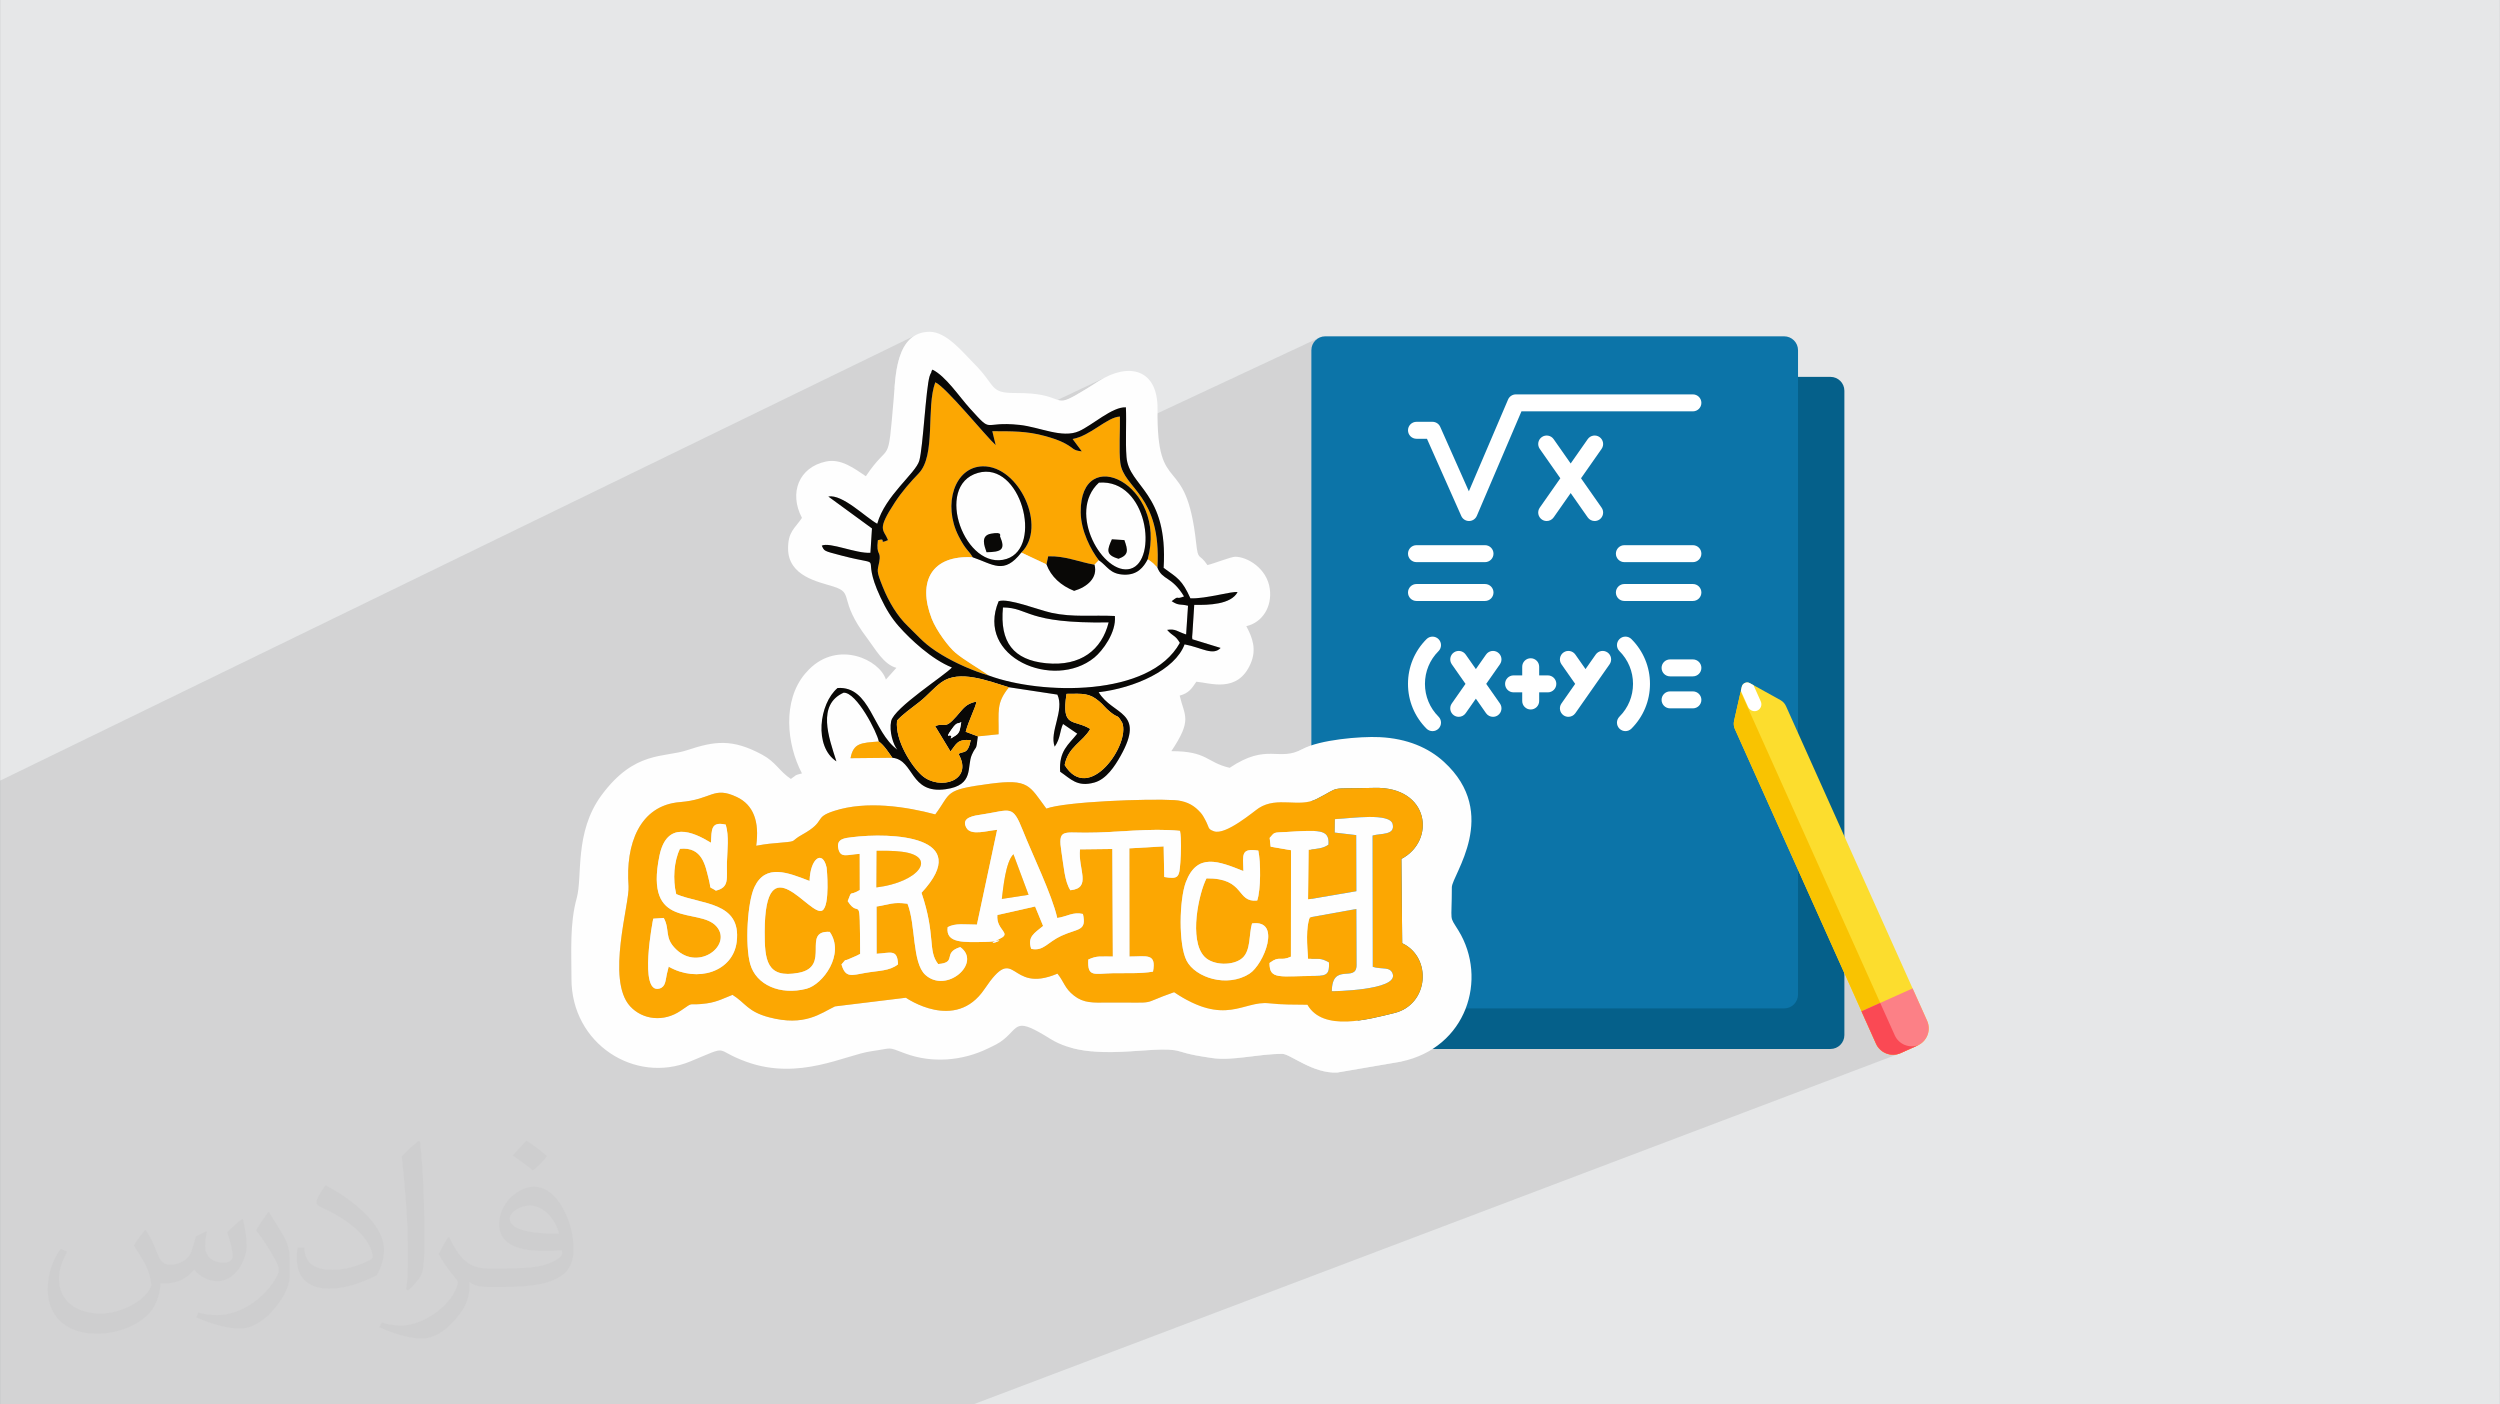 <?xml version="1.0" encoding="UTF-8"?>
<!DOCTYPE svg PUBLIC "-//W3C//DTD SVG 1.0//EN" "http://www.w3.org/TR/2001/REC-SVG-20010904/DTD/svg10.dtd">
<!-- Creator: CorelDRAW -->
<svg xmlns="http://www.w3.org/2000/svg" xml:space="preserve" width="3.708in" height="2.083in" version="1.0" style="shape-rendering:geometricPrecision; text-rendering:geometricPrecision; image-rendering:optimizeQuality; fill-rule:evenodd; clip-rule:evenodd"
viewBox="0 0 3702.73 2080.18"
 xmlns:xlink="http://www.w3.org/1999/xlink"
 xmlns:xodm="http://www.corel.com/coreldraw/odm/2003">
 <rect x="0" y="0" width="3702.73" height="2080.18" fill="#808080" stroke="none"/>
 <defs>
  <style type="text/css">
   <![CDATA[
    .fil8 {fill:#090806}
    .fil0 {fill:#E6E7E8}
    .fil7 {fill:#FCA702}
    .fil6 {fill:#FEFEFE}
    .fil3 {fill:#05608A;fill-rule:nonzero}
    .fil4 {fill:#0C74A8;fill-rule:nonzero}
    .fil10 {fill:#F9C301;fill-rule:nonzero}
    .fil12 {fill:#FA4954;fill-rule:nonzero}
    .fil11 {fill:#FC8086;fill-rule:nonzero}
    .fil9 {fill:#FCDD2E;fill-rule:nonzero}
    .fil13 {fill:white;fill-rule:nonzero}
    .fil5 {fill:white;fill-rule:nonzero}
    .fil2 {fill:#373435;fill-opacity:0.031}
    .fil1 {fill:#2B2A29;fill-opacity:0.102}
   ]]>
  </style>
 </defs>
 <g id="Layer_x0020_1">
  <path class="fil0" d="M-0 0l3702.73 0 0 2080.18 -3702.73 0 0 -2080.18z"/>
  <path class="fil1" d="M1228.91 2080.18l-0 0 -143.64 0 -287.54 0 -5.31 0 -0.64 0 -48.75 0 -138.35 0 -82.06 0 -66.71 0 -116.24 0 -2.32 0 -40.86 0 -2.13 0 -54.44 0 -2.2 0 -49.9 0 -7.78 0 -20.85 0 -2.86 0 -19.92 0 -45.4 0 -11.48 0 -8.78 0 -13.28 0 -19.37 0 -3.63 0 -34.47 0 0 -16.49 0 -10.42 0 -0.28 0 -3.89 0 -0.96 0 -2.95 0 -1.64 0 -4.07 0 -0.13 0 -4.91 0 -3.24 0 -0.63 0 -8.38 0 -2.25 0 -1.53 0 -0.77 0 -0.29 0 -0.98 0 -10.24 0 -0.23 0 -10.81 0 -0.76 0 -0.53 0 -8.27 0 -1.18 0 -8.35 0 -0.92 0 -0.7 0 -2.27 0 -1.57 0 -3.34 0 -1.8 0 -7.07 0 -0.05 0 -0.04 0 -0.56 0 -8.75 0 -1.15 0 -3.84 0 -6.05 0 -0.16 0 -0.12 0 -0.23 0 -12.65 0 -3.49 0 -2.56 0 -4.73 0 -1.57 0 -1.46 0 -0.66 0 -3.4 0 -3.57 0 -8.05 0 -8.11 0 -1.26 0 -2.28 0 -6.22 0 -0.55 0 -5.19 0 -0.02 0 -0.31 0 -0.41 0 -1.3 0 -0.82 0 -4.86 0 -1.54 0 -8.25 0 -10.66 0 -0.62 0 -1.76 0 -3.41 0 -8.55 0 -1.12 0 -6.8 0 -0.71 0 -1.26 0 -7.9 0 -8.08 0 -2.44 0 -2.12 0 -0.48 0 -3.39 0 -0.9 0 -0.88 0 -0.89 0 -0.26 0 -2.28 0 -1.18 0 -1.7 0 -0 0 -6.98 0 -11.93 0 -1.01 0 -6.1 0 -1.29 0 -0.63 0 -1.85 0 -1.97 0 -1.03 0 -7.31 0 -0.03 0 -0.75 0 -2.36 0 -9.48 0 -0.22 0 -2.17 0 -1.77 0 -6.79 0 -2.43 0 -3.39 0 -0.25 0 -5.96 0 -2.26 0 -2.21 0 -1.47 0 -0.03 0 -0.62 0 -0.75 0 -2.16 0 -0.12 0 -0.47 0 -4.62 0 -0.78 0 -4.3 0 -3.67 0 -0.69 0 -4.27 0 -1.15 0 -0.11 0 -2.6 0 -0.79 0 -1.17 0 -0.02 0 -3.05 0 -13.58 0 -0.42 0 -38.79 0 -3.99 0 -13.24 0 -1.13 0 -0.23 0 -0.28 0 -1.98 0 -6.25 0 -1.17 0 -8.92 0 -0.4 0 -1.31 0 -5.35 0 -1.3 0 -9.66 0 -4.21 0 -0.7 0 -8.59 0 -6.41 0 -1.69 0 -0.95 0 -2.48 0 -4.57 0 -0.44 0 -0.57 0 -20.46 0 -0.29 0 -0.25 0 -15.87 0 -7.21 0 -10.94 0 -0.51 0 -4.58 0 -4.29 0 -0.55 0 -0.78 0 -7.52 0 -9.47 0 -9.16 0 -4.41 0 -13.41 0 -4.41 0 -3.55 0 -2.5 0 -1.01 0 -5.28 0 -11.42 0 -1.93 0 -2.41 0 -3.95 0 -2.38 0 -0.5 0 -3.05 0 -2.39 0 -0.23 0 -4.94 0 -3.66 0 -3.42 0 -5.81 0 -7.28 0 -10.86 0 -1.08 0 -3.76 0 -0.42 0 -4.19 0 -0.43 0 -0.46 0 -4.23 0 -12.04 0 -3.38 0 -24.74 0 -22.92 0 -34.33 0 -5.04 0 -13.75 0 -57.38 1360.24 -661.83 -6.78 3.48 -5.82 4.61 -4.95 5.58 -4.16 6.4 -3.44 7.08 -2.8 7.59 -2.24 7.96 -1.75 8.17 -1.35 8.24 -1.02 8.14 -0.77 7.91 -0.4 5.06 56.29 -27.15 3.73 2.1 3.71 2.52 3.7 2.89 3.67 3.21 3.64 3.49 3.61 3.72 3.57 3.9 3.53 4.04 3.49 4.12 3.43 4.17 3.37 4.16 3.31 4.11 3.25 4.01 3.18 3.86 3.1 3.66 3.02 3.42 6.06 6.66 4.96 5.39 4.06 4.24 3.36 3.22 2.84 2.32 2.52 1.55 2.39 0.91 2.45 0.39 2.7 0.01 3.15 -0.26 3.79 -0.39 4.62 -0.4 5.64 -0.28 5.79 -0.03 152.76 -72.33 -8.2 3.95 -8.27 4.85 -4.49 2.87 -4.1 2.62 -3.85 2.44 -3.76 2.35 -3.81 2.34 -4.01 2.42 -4.36 2.57 -4.87 2.82 -6.03 3.3 -4.98 2.37 -80.28 37.98 7.48 0.64 5.65 0.74 5.7 1.01 5.75 1.21 5.77 1.36 5.79 1.44 5.77 1.46 5.75 1.42 5.71 1.31 5.64 1.15 5.57 0.92 5.48 0.63 3.77 0.2 74.76 -35.13 4.36 -1.71 4.21 -1.24 4.04 -0.7 3.83 -0.09 0.16 4.51 0.1 4.55 0.05 4.59 0.01 4.62 -0.02 4.65 -0.04 4.66 -0.03 3.03 287.03 -134.23 -3.5 1.9 -3.05 2.52 -2.52 3.05 -1.9 3.5 -1.2 3.87 -0.42 4.16 0 585.3 -15.81 6.79 -3.7 1.76 -278.78 119.66 2.45 -0.13 4.47 -0.25 4.48 -0.26 4.49 -0.26 4.5 -0.26 4.5 -0.26 4.5 -0.26 4.5 -0.24 4.5 -0.23 4.49 -0.22 4.49 -0.2 4.48 -0.17 4.47 -0.15 4.45 -0.11 4.43 -0.08 4.41 -0.04 4.38 0 4.36 0.05 4.33 0.1 4.3 0.15 4.26 0.21 4.23 0.27 4.19 0.34 4.14 0.4 0.37 2.48 0.31 2.59 0.26 2.69 0.2 2.78 0.15 2.85 0.1 2.91 0.06 2.97 0.01 3.02 -0.03 3.05 -0.06 3.07 -0.09 3.09 -0.12 3.09 -0.15 3.09 -0.17 3.07 -0.18 3.04 -0.2 3.01 -0.59 7.41 -0.8 5.77 -0.67 2.3 34.7 -14.66 5.11 -1.31 5.37 -0.54 5.61 0.15 5.83 0.76 2.79 0.59 43.58 -18.38 6.09 -0.46 8.46 0.82 0.66 3.44 0.57 3.95 0.48 4.37 0.38 4.73 0.29 5 0.19 5.21 0.08 5.34 -0.02 5.4 -0.13 5.39 -0.24 5.3 -0.35 5.14 -0.47 4.9 -0.59 4.59 -0.71 4.21 -0.83 3.75 -0.96 3.23 -90.41 37.67 -0.08 3.49 0.35 8.42 0.96 8.05 1.64 7.54 0.58 1.67 79.34 -32.9 7.5 -0.36 5.94 1.18 4.5 2.52 3.17 3.68 1.96 4.66 0.85 5.45 -0.15 6.06 -1.03 6.48 -1.8 6.71 -2.46 6.76 -3.01 6.63 -3.44 6.31 -3.77 5.8 -3.99 5.11 -4.08 4.23 -4.08 3.18 -6.35 3.55 -6.6 2.73 -251.84 103.23 0.29 0.09 6.51 1.65 6.61 1.37 6.69 1.11 6.75 0.87 4.33 0.42 274.73 -112.28 0.2 0.05 0.2 0.05 0.2 0.05 0.21 0.05 0.21 0.04 0.21 0.04 0.22 0.04 0.22 0.04 -274.37 112.11 0.43 0.04 6.83 0.46 6.85 0.28 6.84 0.12 6.82 -0.02 6.79 -0.14 6.73 -0.24 6.66 -0.31 6.57 -0.37 6.47 -0.41 6.34 -0.43 6.21 -0.43 6.05 -0.4 5.88 -0.37 5.68 -0.3 5.48 -0.22 5.25 -0.12 5.01 0 4.76 0.14 4.48 0.3 4.19 0.48 3.88 0.68 3.55 0.91 3.19 0.95 3 0.86 2.85 0.79 2.73 0.72 2.64 0.66 2.59 0.61 2.58 0.57 2.6 0.54 2.66 0.51 2.76 0.5 2.88 0.5 3.05 0.51 3.25 0.52 3.48 0.55 3.75 0.58 4.06 0.63 5.79 0.7 5.94 0.38 6.08 0.09 6.21 -0.15 6.33 -0.36 6.44 -0.53 6.53 -0.66 6.62 -0.76 6.69 -0.81 6.75 -0.83 6.8 -0.81 6.85 -0.75 6.88 -0.65 6.9 -0.51 6.91 -0.33 6.9 -0.12 2.4 0.33 2.9 0.94 3.36 1.45 3.81 1.88 4.22 2.21 4.59 2.46 4.94 2.62 5.26 2.68 5.55 2.66 5.81 2.54 6.04 2.34 6.23 2.05 6.4 1.66 6.54 1.19 6.64 0.63 6.72 -0.03 93.32 -15.98 47.72 -18.89 320.55 0 289.39 -112.26 23.47 52.33 77.57 -29.8 -0 0 -77.56 29.8 1.86 4.15 21.51 47.95 0.3 0.65 0.31 0.64 0.33 0.62 0.34 0.61 0.36 0.6 0.37 0.59 0.39 0.58 0.39 0.57 0.41 0.55 0.42 0.54 0.43 0.53 0.44 0.51 0.46 0.51 0.47 0.49 0.48 0.48 0.49 0.46 0.5 0.45 0.51 0.44 0.51 0.42 0.53 0.41 0.53 0.4 0.55 0.39 0.55 0.37 0 0 0.56 0.36 0.57 0.35 0.58 0.33 0.59 0.31 0.59 0.3 0.6 0.29 0.61 0.27 0.61 0.26 0.62 0.24 0.63 0.23 0.63 0.22 0 0 0.63 0.2 0.64 0.18 0.64 0.17 0.65 0.15 0.65 0.14 0.66 0.12 0.66 0.11 0.66 0.09 0.66 0.07 0.66 0.06 0.67 0.04 0.67 0.03 0 0 0.67 0.01 0 0 0.67 -0 0 0 0.67 -0.02 0.67 -0.04 0 0 0.67 -0.06 0.68 -0.07 0.67 -0.09 0 0 0.67 -0.11 0 0 0.67 -0.13 0 0 0.67 -0.14 0.67 -0.16 0 0 0.67 -0.18 0 0 0.66 -0.2 0 0 0.19 -0.06 3.11 -1.18 0 0 -3.09 1.17 0.44 -0.14 0 0 0.18 -0.06 1.8 -0.68 0 0 -1.76 0.66 0.44 -0.15 -1371.74 519.56 -0 0 -0.04 0 -0 0 -0.02 0 -0 0 -0.06 0 -0 0 -0.02 0 -0 0 -0.13 0 -0 0 -0.18 0 -0 0 -0.23 0 -0.28 0 -0 0 -0.31 0 -0.36 0 -0 0 -0.4 0 -0.45 0 -0.48 0 -0 0 -0.52 0 -0.56 0 -0.6 0 -0 0 -0.64 0 -0 0 -0.68 0 -0.71 0 -0.75 0 -0.79 0 -0.83 0 -0.86 0 -0.9 0 -0.93 0 -0.97 0 -0.99 0 -1.03 0 -1.05 0 -0 0 -1.1 0 -1.12 0 -1.16 0 -1.18 0 -1.21 0 -1.24 0 -1.28 0 -1.3 0 -1.32 0 -1.36 0 -1.38 0 -0 0 -1.4 0 -1.43 0 -1.45 0 -1.48 0 -1.5 0 -1.53 0 -1.54 0 -1.57 0 -1.59 0 -1.6 0 -1.64 0 -1.65 0 -1.67 0 -1.69 0 -1.71 0 -1.72 0 -1.74 0 -1.76 0 -1.77 0 -1.79 0 -1.79 0 -3.65 0 -39.48 0 -3.46 0 -90.95 0 -11.5 0zm1566.33 -519.3l-1369.63 519.3 0 0 1369.62 -519.3zm7.85 1.36l-1366.98 517.94 0 0 1366.98 -517.94zm0.67 0.01l-1367.01 517.93 0 0 1367.01 -517.93zm2.02 -0.07l-1367.35 518 0 0 1367.34 -518zm2.02 -0.22l-1368.05 518.22 0 0 1368.04 -518.22zm1.35 -0.23l-1368.72 518.45 0 0 1368.72 -518.45zm1.34 -0.3l-1369.56 518.75 0 0 1369.55 -518.75zm0.67 -0.18l-1370.04 518.93 0 0 1370.04 -518.93zm0.67 -0.2l-1370.57 519.12 0 0 1370.57 -519.12zm0.66 -0.21l-1371.14 519.34 0 0 1371.14 -519.34zm0.66 -0.23l0 0 0.66 -0.25 -0.66 0.25m0.66 -0.25l-0 0 0 0z"/>
  <path class="fil2" d="M215.96 1821.93c7.07,10.71 11.65,21.01 16.13,32.45 3.33,6.66 5.09,18.93 20.7,18.93 4.57,0 11.13,-1.35 16.95,-4.57 6.55,-3.44 11.54,-8.64 14.15,-16.53l6.24 -21.01 15.19 -7.49 1.04 1.04c-2.08,7.91 -2.59,15.5 -2.59,21.43 0,17.57 15.19,24.23 27.25,24.23 7.07,0 13.42,-3.44 13.42,-9.89 0,-8.32 -3.53,-22.47 -8.12,-35.16 7.07,-7.07 14.15,-14.15 22.26,-19.87l1.25 0.63c3.53,14.98 5.51,29.75 5.51,39.63 0,9.67 -4.27,20.39 -7.8,27.36 -7.28,13.73 -20.18,24.65 -35.78,24.65 -11.85,0 -25.06,-5.93 -34.12,-16.95l-0.52 0c-8.53,10.61 -21.74,20.18 -42.86,20.18l-6.55 0c-1.04,13.94 -4.05,23.81 -8.64,32.66 -12.58,24.54 -49.92,41.92 -85.08,41.92 -48.89,0 -73.43,-28.19 -73.43,-65.73 0,-23.19 7.59,-44.72 19.24,-60.01l9.56 3.95c-7.28,13.94 -12.17,27.04 -12.17,39.94 0,35.16 28.61,51.9 61.58,51.9 30.58,0 68.44,-19.45 75.31,-42.02 -2.59,-24.65 -11.85,-36.19 -26,-58.66 4.27,-7.49 9.78,-14.98 16.64,-22.98l1.25 0 0 0 0 0 -0.01 -0.04zm563.83 -132.3c10.3,6.45 20.39,14.04 30.27,22.78 -5.51,7.8 -12.38,14.88 -20.91,21.12 -9.89,-8.01 -19.76,-14.88 -29.86,-22.16 6.86,-7.7 13.63,-15.08 20.49,-21.74l0 0 0 0 0 0 0 0 0 0 0.01 0zm5.3 96.11c-16.64,0 -30.27,10.92 -30.27,19.03 0,17.38 33.28,22.78 73.12,22.56 -4.99,-20.39 -22.47,-41.61 -42.86,-41.61l0 0.01zm-37.35 92.99c21.64,0 40.57,-0.63 55.02,-4.27 16.13,-4.05 29.75,-12.17 29.75,-17.78 0,-1.46 0,-3.22 -0.52,-4.68 -9.05,0.83 -19.45,0.83 -28.5,0.83 -29.33,0 -51.79,-6.66 -60.64,-23.09 -2.19,-4.57 -3.74,-9.67 -3.74,-15.5 0,-15.92 6.86,-31.41 18.93,-42.13 10.08,-8.84 21.22,-14.35 32.55,-14.35 20.49,0 36.81,16.44 48.26,42.34 6.24,14.15 10.5,30.47 10.5,51.07 0,13.73 -3.74,25.27 -12.27,33.8 -15.92,15.4 -45.24,21.22 -90.17,21.22l-20.39 0 0 0 -5.3 0c-11.13,0 -19.14,-1.98 -25.48,-6.86l-1.04 0c0.31,2.59 0.52,5.09 0.52,7.49 0,10.08 -3.33,22.98 -10.08,33.28 -19.97,29.64 -41.61,42.53 -60.33,42.53 -18.93,0 -42.13,-7.28 -63.03,-16.75l3.74 -7.28c6.76,2.81 16.13,4.68 29.02,4.68 33.8,0 78.21,-32.45 83.72,-64.17 -1.25,-2.59 -3.53,-6.03 -6.76,-9.67 -9.89,-11.75 -16.13,-21.53 -21.95,-31.82 4.99,-9.89 9.56,-17.78 13.83,-24.96l1.77 -0.21c14.46,29.44 27.56,46.28 56.78,46.28l4.57 0 0 0 21.22 0 0 0 0 0 0 0 0 0 0 0 0.04 0zm-146.45 31.1c2.5,-13.52 2.7,-28.7 2.7,-42.86l0 -21.01c0,-39.21 -4.99,-96.2 -9.05,-133.34 7.07,-7.59 16.95,-16.53 24.75,-22.56l2.29 0.63c5.3,46.7 6.55,100.79 6.55,150.81 0,13.11 -0.52,25.9 -1.77,35.26 -0.73,11.85 -7.59,20.8 -22.26,34.53l-3.22 -1.46zm-150.71 -61.89c0.73,18.41 9.78,32.87 41.4,32.87 19.66,0 36.3,-5.09 54.71,-13.83 3.33,-1.46 5.09,-3.44 5.09,-5.09 0,-11.54 -8.84,-26.83 -23.71,-40.77 -14.46,-13.11 -33.6,-24.65 -51.48,-32.35 -6.14,-2.59 -8.12,-5.3 -8.12,-7.91 0,-5.3 7.07,-16.44 12.9,-24.44l1.98 -0.21c20.49,10.71 43.38,26.63 60.33,44.3 15.4,16.33 24.96,32.87 24.96,50.86 0,13.31 -4.05,25.79 -10.61,37.44 -22.47,11.33 -46.39,19.97 -70.1,19.97 -28.81,0 -48.47,-13.52 -48.47,-45.24 0,-3.44 0,-8.73 1.25,-15.61l9.89 0 0 0 0 0 0 0 0 0 0 0 -0.01 0zm-52.11 -52.32l17.89 28.92c6.55,10.71 12.69,22.37 12.69,40.77l0 23.5c0,19.03 -12.17,39.42 -31.82,59.6 -15.4,13.63 -29.02,19.45 -41.61,19.45 -18.72,0 -40.15,-5.82 -64.9,-16.44l2.81 -7.28c7.8,2.08 16.84,3.84 27.98,3.84 35.58,-0.21 71.97,-26.21 88.61,-57.93 1.98,-3.64 2.7,-7.07 2.7,-9.47 0,-3.64 -1.98,-7.7 -3.53,-11.33 -9.05,-17.05 -19.14,-32.66 -30.27,-47.12 5.82,-9.16 11.65,-17.99 17.99,-26.73l1.46 0.21 0 0 0 0 0 0 0 0 0 0 -0.01 0z"/>
  <g id="_2060871197040">
   <path class="fil3" d="M2711.14 1553.73l-679.66 0c-11.38,0 -20.61,-9.23 -20.61,-20.62l0 -954.28c0,-11.38 9.23,-20.61 20.61,-20.61l679.66 0c11.39,0 20.62,9.23 20.62,20.61l0 954.28c-0,11.39 -9.23,20.62 -20.62,20.62z"/>
   <path class="fil4" d="M2642.49 1493.66l-679.66 0c-11.39,0 -20.61,-9.23 -20.61,-20.62l0 -954.28c0,-11.38 9.23,-20.61 20.61,-20.61l679.66 0c11.38,0 20.61,9.23 20.61,20.61l0 954.28c0,11.39 -9.23,20.62 -20.62,20.62z"/>
   <g>
    <path class="fil5" d="M2097.95 649.91l15.52 0 50.83 114.36c2.02,4.54 6.52,7.46 11.48,7.46l0.09 0c5,-0.04 9.5,-3.03 11.46,-7.63l66.11 -154.8 253.95 0c6.94,0 12.56,-5.62 12.56,-12.56 0,-6.94 -5.62,-12.56 -12.56,-12.56l-262.24 0c-5.03,0 -9.58,3 -11.55,7.63l-58.05 135.91 -42.43 -95.47c-2.02,-4.54 -6.51,-7.46 -11.48,-7.46l-23.68 0c-6.94,0 -12.56,5.63 -12.56,12.56 0,6.93 5.62,12.56 12.56,12.56z"/>
    <path class="fil5" d="M2369.09 647.37c-5.68,-3.98 -13.52,-2.6 -17.5,3.09l-25.24 36.06 -25.24 -36.06c-3.97,-5.68 -11.81,-7.07 -17.49,-3.09 -5.68,3.98 -7.07,11.81 -3.09,17.49l30.49 43.56 -30.49 43.55c-3.98,5.68 -2.59,13.51 3.09,17.49 2.19,1.54 4.7,2.27 7.19,2.27 3.96,0 7.86,-1.87 10.3,-5.36l25.24 -36.06 25.24 36.06c2.45,3.49 6.34,5.36 10.3,5.36 2.48,0 5,-0.74 7.19,-2.27 5.68,-3.98 7.06,-11.81 3.09,-17.49l-30.49 -43.55 30.49 -43.56c3.98,-5.68 2.59,-13.51 -3.09,-17.49z"/>
    <path class="fil5" d="M2097.95 832.64l101.52 0c6.94,0 12.56,-5.63 12.56,-12.56 0,-6.93 -5.63,-12.56 -12.56,-12.56l-101.52 0c-6.94,0 -12.56,5.63 -12.56,12.56 0,6.93 5.62,12.56 12.56,12.56l0 0z"/>
    <path class="fil5" d="M2097.95 890.16l101.52 0c6.94,0 12.56,-5.63 12.56,-12.56 0,-6.94 -5.63,-12.56 -12.56,-12.56l-101.52 0c-6.94,0 -12.56,5.63 -12.56,12.56 0,6.94 5.62,12.56 12.56,12.56l0 0z"/>
    <path class="fil5" d="M2507.38 807.52l-101.51 0c-6.94,0 -12.56,5.63 -12.56,12.56 0,6.93 5.62,12.56 12.56,12.56l101.51 0c6.94,0 12.56,-5.63 12.56,-12.56 0,-6.93 -5.62,-12.56 -12.56,-12.56l0 0z"/>
    <path class="fil5" d="M2507.38 865.04l-101.51 0c-6.94,0 -12.56,5.63 -12.56,12.56 0,6.94 5.62,12.56 12.56,12.56l101.51 0c6.94,0 12.56,-5.63 12.56,-12.56 0,-6.93 -5.62,-12.56 -12.56,-12.56z"/>
    <path class="fil5" d="M2218.5 966.41c-5.68,-3.98 -13.51,-2.6 -17.49,3.09l-15.09 21.55 -15.09 -21.55c-3.98,-5.68 -11.81,-7.07 -17.5,-3.09 -5.68,3.98 -7.06,11.81 -3.09,17.49l20.34 29.05 -20.34 29.05c-3.98,5.68 -2.6,13.51 3.09,17.49 2.19,1.54 4.7,2.27 7.19,2.27 3.96,0 7.86,-1.87 10.3,-5.36l15.09 -21.55 15.09 21.55c2.44,3.49 6.34,5.36 10.3,5.36 2.48,0 5,-0.74 7.19,-2.27 5.68,-3.98 7.07,-11.81 3.09,-17.49l-20.34 -29.05 20.34 -29.05c3.98,-5.68 2.6,-13.51 -3.09,-17.49z"/>
    <path class="fil5" d="M2380.93 966.41c-5.68,-3.98 -13.51,-2.6 -17.5,3.09l-15.09 21.55 -15.09 -21.55c-3.98,-5.68 -11.81,-7.07 -17.49,-3.09 -5.68,3.98 -7.07,11.81 -3.09,17.49l20.34 29.05 -20.34 29.05c-3.98,5.68 -2.59,13.51 3.09,17.49 2.19,1.54 4.7,2.27 7.19,2.27 3.96,0 7.86,-1.87 10.3,-5.36l50.76 -72.51c3.98,-5.68 2.6,-13.52 -3.09,-17.49l0 0z"/>
    <path class="fil5" d="M2292.51 1000.39l-12.82 0 0 -12.82c0,-6.94 -5.63,-12.56 -12.56,-12.56 -6.94,0 -12.56,5.62 -12.56,12.56l0 12.82 -12.82 0c-6.94,0 -12.56,5.63 -12.56,12.56 0,6.94 5.63,12.56 12.56,12.56l12.82 0 0 12.82c0,6.94 5.63,12.56 12.56,12.56 6.94,0 12.56,-5.62 12.56,-12.56l0 -12.82 12.82 0c6.94,0 12.56,-5.63 12.56,-12.56 0,-6.94 -5.62,-12.56 -12.56,-12.56l0 0z"/>
    <path class="fil5" d="M2507.38 976.71l-33.83 0c-6.94,0 -12.56,5.63 -12.56,12.56 0,6.94 5.63,12.56 12.56,12.56l33.83 0c6.94,0 12.56,-5.63 12.56,-12.56 0,-6.93 -5.62,-12.56 -12.56,-12.56l0 0z"/>
    <path class="fil5" d="M2507.38 1024.08l-33.83 0c-6.94,0 -12.56,5.63 -12.56,12.56 0,6.94 5.63,12.56 12.56,12.56l33.83 0c6.94,0 12.56,-5.63 12.56,-12.56 0,-6.94 -5.62,-12.56 -12.56,-12.56l0 0z"/>
    <path class="fil5" d="M2130.61 946.65c-4.91,-4.91 -12.86,-4.91 -17.76,0 -17.71,17.71 -27.47,41.26 -27.47,66.31 0,25.05 9.76,48.6 27.47,66.31 2.45,2.45 5.67,3.68 8.88,3.68 3.21,0 6.43,-1.23 8.88,-3.68 4.91,-4.91 4.91,-12.86 0,-17.76 -12.96,-12.97 -20.11,-30.21 -20.11,-48.54 0,-18.33 7.14,-35.58 20.11,-48.54 4.91,-4.91 4.91,-12.86 0,-17.76l0 0z"/>
    <path class="fil5" d="M2398.58 946.65c-4.9,4.9 -4.9,12.86 0,17.76 12.97,12.96 20.11,30.21 20.11,48.54 0,18.33 -7.14,35.58 -20.11,48.54 -4.9,4.91 -4.9,12.86 0,17.76 2.46,2.45 5.67,3.68 8.88,3.68 3.22,0 6.43,-1.23 8.88,-3.68 17.71,-17.71 27.47,-41.26 27.47,-66.31 0,-25.05 -9.76,-48.6 -27.47,-66.31 -4.91,-4.91 -12.86,-4.91 -17.77,0l0 0z"/>
   </g>
   <g>
    <path class="fil6" d="M2075.61 1272.24l1.22 124.84c44.58,21.04 39.57,90.89 -11.7,103.41 -38.59,9.42 -105.49,28.11 -128.7,-12.28 -19.77,-0.22 -37.41,0.02 -56.92,-2.15 -38.15,-4.25 -64.24,34.95 -140.55,-16.46 -55.18,19.2 -17.73,14.83 -98.77,15.35 -21.5,0.14 -35.01,1.1 -49.51,-10.29 -14.09,-11.06 -14.25,-19.82 -24.49,-32.56 -73.94,31.45 -59.87,-48.83 -108.15,22.96 -43.11,64.1 -116.25,12.78 -116.36,12.74l-105.03 12.84c-21.28,10.11 -44.63,30.2 -97.73,16.12 -31.66,-8.4 -34.52,-20.95 -54.02,-33.23 -12.5,4.84 -22.55,10.45 -38,12.61 -30.67,4.3 -16.99,-4.2 -38.49,10.69 -25.35,17.56 -56.8,13.71 -75.17,-6.34 -35.99,-39.27 -0.39,-152.94 -2.31,-178.11 -4.7,-61.87 16.25,-119.57 76.21,-124.32 48.02,-3.81 48.96,-24.07 84.01,-7.59 24.76,11.64 33.77,36.35 28.8,72.26 16,-2.9 21.56,-3.33 39.11,-4.81 22.39,-1.89 11.29,-1.82 28.97,-11.63 36.94,-20.49 15.79,-24.9 47.29,-35.14 47.92,-15.57 106.87,-6.37 149.86,5.12 24.35,-32.34 11.39,-36.26 81.26,-45.4 57.42,-7.52 57.84,2.53 83.28,36.81 28.39,-10.47 150.45,-14.87 189.49,-12.56 15.5,0.91 26.62,6.03 35.58,14.99 5.37,5.36 6.18,6.67 10.38,14.44 6.4,11.86 3,13.11 12.76,16.69 17.47,6.4 59.42,-29.86 66.59,-34.43 27.7,-17.67 59.39,-0.15 85.11,-13.14 39.39,-19.9 13.03,-14.85 85.91,-16.7 82.24,-2.09 91.26,78.53 40.06,105.26zm-581.28 -254.27c-19.29,23.75 -14.88,34.99 -15.35,69.59l-30.73 3.14c-2.76,23.51 -1.9,11.78 -8.81,27.07 -8.06,17.86 4.11,45.26 -38.87,51.23 -53.54,7.43 -46.16,-43.33 -78.86,-46.59l-62.05 0.63c4.35,-22.41 14.93,-22.68 41.9,-24.72 -2.18,-13.11 -32.96,-73.38 -52.12,-72.31 -39.53,17.86 -22.34,65.54 -10.66,101.71 -33.44,-21.71 -25.74,-85.3 1.71,-108.64 48.66,-3.09 51.88,64.68 88.53,91.33 -6.03,-7.05 -12.34,-27.09 -9.19,-42.14 4.19,-19.99 80.41,-68.38 90.04,-79.63 -29.67,-11.75 -61.68,-41.69 -78.53,-60.81 -10.78,-12.22 -18.86,-25.17 -27.17,-42.86 -32.68,-69.57 12.34,-43.79 -57.08,-61.88 -28.37,-7.39 -25.83,-6.67 -29.99,-14.87 11.68,-5.68 50.92,11.97 72.04,10.57l2.31 -36.1 -64.66 -47.24c21.07,-3.86 55.48,31.16 72.46,40.36 11.51,-41.74 57.33,-74.94 62.38,-93.71 5.58,-20.71 9.57,-106.37 15.22,-124.97 0.3,-0.98 0.97,-2.45 1.24,-3.24 0.28,-0.8 1.23,-1.46 1.44,-3.2 0.22,-1.77 0.93,-2.19 1.56,-3.2 19.92,9.96 39.42,39.86 55.33,57.36 35.59,39.18 16.27,18.47 73.57,24.51 29.93,3.16 63.13,20.34 87.99,9.34 19.83,-8.77 49.76,-36.63 69.58,-35.34 1.05,23.9 -0.91,50.08 0.87,73.48 3.4,44.55 61.94,51.56 55,164.28 20.91,15.2 27.23,17.63 39.67,45.12 22.67,1.04 62.24,-11.03 69.85,-9.15 -9.79,18.23 -42.49,19.29 -64.18,18.8l-2.62 41.24c-0.76,8.53 -0.51,5.26 -0.17,9.74l41.85 12.86c-11.26,12.11 -28.15,-0.58 -53.35,-5.31 -14.01,37.97 -74.07,64.72 -127.29,70.88 20.97,34.77 69.89,27.47 32.53,94.24 -8.69,15.52 -21.11,34.56 -38.83,39.53 -25.56,7.17 -35.06,-5.45 -50.72,-16.03 -2.03,-31 12.51,-40.09 25.36,-56.32l-21.09 -14.38c-5.1,10.89 -3.68,21.35 -12.34,33.58 -8.33,-21.53 14.93,-53.71 3.95,-77.08l-71.69 -10.88zm-211.97 -312.6c-17.03,-11.41 -36.58,-26.41 -58.69,-21.84 -40.64,8.4 -55.43,46.68 -35.93,83.55 -10.75,16.05 -20.57,20.19 -20.57,45.25 0,41.24 44.86,49.4 67.01,56.39 32.26,10.19 5.49,17.87 50.48,77.04 11.79,15.51 23.84,38.35 42.93,43.45l-15.54 17.37c-9.15,-29.35 -70.54,-58.61 -113.82,-15.1l-5.9 6.44c-33.71,39.92 -27.4,104.49 -4.59,147.61 -12.17,3.25 -6.67,1.67 -16.45,8.22 -17.24,-11.54 -22.23,-24.95 -42.33,-35.82 -44.38,-24 -70.4,-20.38 -111.33,-6.77 -34.55,11.49 -77.81,0.44 -126.71,66.62 -40.66,55.03 -27.9,120.4 -36.79,152.43 -10.54,37.95 -7.8,78.96 -7.8,119.72 0,96.35 94.02,156.08 175.82,122.34 61.69,-25.45 32.37,-17.88 83.77,0.63 77.92,28.06 145.76,-10.33 184.88,-15.88 33.2,-4.71 22.27,-6.87 49.73,3.34 40.1,14.91 85.13,11.02 122.94,-7.49 8.57,-4.19 15.8,-7.21 23.46,-13.56 23,-19.07 16.66,-32.99 68.62,-0.58 60.4,37.68 155.08,7.45 191.14,18.36 17.6,5.33 25.54,6.52 48.08,9.99 30.47,4.69 67.83,-6.09 104.63,-6.09 11.4,0 45.4,29.68 81.4,27.61l94.56 -16.2c97.2,-20.54 128.53,-122.75 84.8,-194.02 -14.36,-23.41 -9.83,-9.83 -9.83,-64.21 0,-17.53 72.58,-108.66 -11.71,-185.74 -22.85,-20.9 -54.36,-34.59 -95.35,-36.57 -28.92,-1.39 -88.74,3.91 -114.06,17.65 -35.67,19.35 -51.87,-9.79 -107.97,27.78 -34.73,-8.09 -32.65,-24.68 -86.38,-24.68 31.53,-47.09 19.52,-51.45 12.34,-82.27 13.45,-3.59 17.82,-10.32 24.68,-20.57 20.31,1.69 61.27,17.5 80.37,-26.77 9.26,-21.47 2.7,-38.44 -6.33,-55.5 23.9,-5.57 38.49,-28.79 34.72,-55.59 -4.23,-30.12 -33.27,-47.25 -51.18,-47.25 -6.1,0 -31.44,10.08 -41.13,12.34 -12.48,-18.63 -13.73,-5.26 -16.72,-32.65 -15.13,-138.57 -58.76,-64.16 -57.18,-197.86 0.72,-60.63 -43.2,-70.08 -87.38,-41.84 -12.65,8.09 -19.47,12.52 -33.25,20.42 -35.29,20.25 -17.17,-3.31 -89.49,-2.92 -39.92,0.22 -28.06,-10.4 -62.5,-44.45 -14.9,-14.74 -39.68,-46.24 -64.82,-46.24 -50.61,0 -50.66,67.58 -53.36,98.84 -9.12,105.46 -4.43,60.07 -41.25,115.07z"/>
    <path class="fil7" d="M1199.01 1304.88c0.88,-33.47 19.32,-46.85 25.28,-19.68 0.19,0.88 5.4,55.94 -6.37,63.39 -17.64,11.17 -85.04,-101.52 -85.41,31.4 0,40.97 2.06,70 50.35,60.93 48.71,-9.15 3.48,-62.99 46.01,-60.64 22.9,32.8 -9.94,77.98 -34.64,84.3 -38.74,9.9 -74.41,-5.62 -83.15,-36.67 -7.82,-27.77 -4.25,-91.84 6.36,-114.14 16.57,-34.83 49.29,-21.35 81.57,-8.89zm642.59 -14.67c-0.72,-24.6 -4.01,-34.15 22.05,-30.28 3.76,16.91 3.81,58.3 -1.65,73.95 -31.57,3.25 -17.21,-33.43 -75.05,-32.82 -10.98,20.77 -26.95,91.37 -2.9,116.12 12.82,13.2 42.44,13.55 55.81,2.01 13.07,-11.29 9.72,-35.5 14.51,-51.35 44.31,-6.33 17.66,60.63 -3.87,74.41 -33.06,21.16 -79.98,5.79 -92.95,-19.16 -12.45,-23.93 -10.81,-90.93 -1.25,-116.32 16.56,-44 48.35,-31.34 85.3,-16.56zm-567.69 122.7c-0.63,-98.02 -0.03,-49.05 -18.43,-78.16 7.1,-18.11 1.44,-6.5 17.92,-16.46l-0.12 -53.55c-18.46,0.87 -28.7,7.28 -31.82,-8.48 -2.78,-14.05 10.1,-14.91 20.03,-16.17 57.66,-7.34 182.13,-2.63 103.3,82.32 21.54,63.42 8.83,85.67 24.69,105.54 28.9,-2.29 5.46,-16.53 32.72,-25.16 32.44,23.27 -20.21,69.58 -51.64,41.24 -19.84,-17.89 -14.08,-74.52 -26.53,-105.44 -21.77,-2.96 -26.29,1.15 -45.84,4.18l0.11 69.95c20.3,-1.05 30.87,-7.76 31.73,15.64 -12.69,10.06 -28.59,9.16 -48.53,12.69 -20.34,3.6 -29.33,7.94 -35.23,-12.57 9.82,-10.94 0.43,-2.82 13.57,-9.06 3.13,-1.49 4.85,-2.01 8.56,-3.71l5.5 -2.8zm-220.95 -164.66c1.03,-19.3 -0.31,-31.92 21.88,-26.82 5.17,17.5 2.27,37.43 1.78,55.85 -0.64,24.35 4.09,36.9 -16.4,41.96 -12.15,-8.26 -5.7,1.57 -11.05,-19.03 -4.62,-17.73 -9.01,-46.45 -42.17,-42.95 -8.93,18.43 -10.81,45.4 -5.52,67.09 36.8,15.67 96.85,10.91 89.6,70.57 -5.43,44.67 -58.46,61.08 -100.78,36.9l-2.63 10.72c-2.18,9.56 -1.69,19.13 -11.14,21.73 -31.04,8.55 -9.4,-102.75 -9.08,-103.54l15.6 -1.07c9.67,17.98 0.23,29.05 18.17,46.43 34.04,32.98 84.66,-7 59.38,-34.43 -26,-28.23 -106.74,6.44 -83.97,-104.13 10.74,-52.17 48.91,-35.99 76.33,-19.29zm532.36 70.39c-8.47,-12.91 -9.85,-35.5 -13.18,-56.65 -5.28,-33.44 1.73,-28.79 34.99,-28.63 45.04,0.23 96.62,-7.36 140.59,-2.66 2.17,12.95 1.56,30.88 0.46,46.79 -1.53,22.07 -2.7,25.07 -23.83,21.51l-0.87 -45.34 -50.86 2.93 0.15 160.22c25.4,0.06 40.19,-5.61 34.96,22.33 -17.83,3.2 -39.08,2.01 -59.41,2.37 -27.54,0.49 -38.02,6.75 -36.45,-20.23 13.27,-6.28 18.53,-4.15 36.35,-4.51l-0.73 -159.28 -47.92 0.58c-3.19,29.44 17.93,57.25 -14.23,60.55zm391.78 -105.32c25.14,-1.33 81.46,-9.73 85.54,7.39 3.98,16.66 -17.37,13.4 -29.71,16.91l0.28 194.48c13.05,4.23 26.05,-1.08 29.63,10.79 7.36,24.36 -90.28,25.35 -90.3,25.35 0.4,-43.68 36.59,-11.89 36.65,-38.87l-0.34 -82.99 -68.93 12.44c-6.01,14.41 -3.91,42.51 -2.62,61.42 17.14,0.42 18.62,-1.65 31.03,5.3 0.83,16.61 -2.71,19.95 -19.59,19.98 -52.91,0.08 -68.62,6.45 -68.44,-19.13 15.56,-11.68 15.41,-1.84 31.68,-9.35l0.14 -157.72 -30.13 -5.22 -1.5 -12.98c7.81,-8.97 5.5,-7.69 22.71,-8.65 49.41,-2.75 66.21,-5.39 64.38,18.63 -7.76,5.57 -16.16,6.17 -29.48,7.5l-0.76 73.65 71.56 -12.18 -0.23 -83.08 -31.81 -3.76 0.24 -19.9zm-499.91 142c-2.16,22.25 21.36,26.52 4.42,34.71 -32.1,15.52 17.16,-1.89 -10.15,4.32 -1.88,0.43 -9.76,0.78 -11.97,0.82 -31.98,0.57 -59.1,2.34 -55.98,-21.73 10.85,-6.61 26.92,-3.83 43.38,-3.91l29.92 -140.36c-14.23,0.91 -38.63,9.4 -45.58,-3.12 -8.64,-15.55 11.78,-17.96 23.57,-19.74 42.14,-6.38 44.65,-15.08 60.01,23.57 14.73,37.07 43.1,94.92 51.08,129.87 14.43,-2.15 23.22,-9.42 38.02,-6 5.75,25.84 -7.06,21 -31.71,32.28 -21.12,9.67 -26.52,23.32 -44.89,19.41 -5.99,-17.93 4.63,-23.19 17.63,-33.91l-11.89 -28.83 -55.85 12.62zm598.41 -83.07c51.2,-26.72 42.18,-107.35 -40.06,-105.26 -72.88,1.85 -46.52,-3.2 -85.91,16.7 -25.72,12.99 -57.41,-4.53 -85.11,13.14 -7.17,4.58 -49.12,40.83 -66.59,34.43 -9.76,-3.57 -6.35,-4.83 -12.76,-16.69 -4.19,-7.77 -5.01,-9.08 -10.38,-14.44 -8.97,-8.96 -20.08,-14.08 -35.58,-14.99 -39.04,-2.3 -161.1,2.09 -189.49,12.56 -25.45,-34.29 -25.86,-44.33 -83.28,-36.81 -69.87,9.14 -56.91,13.06 -81.26,45.4 -42.99,-11.49 -101.94,-20.69 -149.86,-5.12 -31.49,10.23 -10.34,14.65 -47.29,35.14 -17.68,9.8 -6.58,9.73 -28.97,11.63 -17.55,1.48 -23.12,1.91 -39.11,4.81 4.97,-35.91 -4.04,-60.62 -28.8,-72.26 -35.05,-16.48 -35.99,3.78 -84.01,7.59 -59.96,4.76 -80.91,62.46 -76.21,124.32 1.91,25.17 -33.68,138.84 2.31,178.11 18.37,20.05 49.82,23.9 75.17,6.34 21.5,-14.89 7.81,-6.39 38.49,-10.69 15.45,-2.17 25.5,-7.78 38,-12.61 19.49,12.28 22.36,24.84 54.02,33.23 53.1,14.08 76.45,-6.01 97.73,-16.12l105.03 -12.84c0.11,0.04 73.25,51.36 116.36,-12.74 48.28,-71.79 34.21,8.49 108.15,-22.96 10.24,12.74 10.41,21.5 24.49,32.56 14.5,11.38 28.01,10.43 49.51,10.29 81.04,-0.52 43.59,3.85 98.77,-15.35 76.32,51.41 102.4,12.2 140.55,16.46 19.51,2.18 37.14,1.93 56.92,2.15 23.21,40.38 90.11,21.7 128.7,12.28 51.26,-12.52 56.28,-82.37 11.7,-103.41l-1.22 -124.84z"/>
    <path class="fil7" d="M1465.29 1000.89c-15.7,-11.02 -36.21,-22.5 -49.88,-33.77 -10.28,-8.48 -28.64,-33.13 -35.51,-50.88 -21.53,-55.62 0.51,-94.26 60.75,-90.78 -6.13,-10.79 -9.92,-9.79 -20.92,-31.39 -23.84,-46.79 -6.01,-102.5 35.7,-103.36 54.06,-1.11 95.92,90.07 57.15,127.76l37.35 17.51 2.51 -11.94c24.94,-0.84 44.54,8.11 68.61,12.45l6.4 -6.63c-11.51,-14.93 -26.55,-43.31 -26.85,-71.03 -1.1,-104.26 129.2,-41.06 99.27,69.51 8.86,6.25 7.93,5.89 14.36,12.45 6.17,-108.33 -50.21,-116.56 -55.02,-155.64 -2.13,-17.37 -0.15,-48.87 -0.57,-68.18 -18.99,0.79 -43.74,28.69 -70.06,33.24l13.65 18.35c-14.14,-1.62 -10.84,-4.19 -24.62,-11.65 -9.43,-5.1 -19.4,-8.15 -29.95,-11.09 -26.95,-7.52 -49.61,-7.07 -78.02,-7.12l5.02 20.61c-14.47,-13.01 -73.45,-85.89 -89.48,-93.09 -14,37.82 1.36,107.99 -24.66,135.01 -12.37,12.85 -24.49,26.58 -35.23,42.93 -27.39,41.72 -16.79,39.17 -10.11,55.82 -16.12,7.17 -0.27,-4.05 -15.06,0.15 -2.87,23.88 5.17,14.98 2.05,32.09 -2.52,13.85 -4.98,11.74 5.26,37.2 8.89,22.08 21.26,42.83 36.86,57.82 19.03,18.28 24.79,27.3 51.36,43.19 18.99,11.36 45.01,23.26 69.61,30.45z"/>
    <path class="fil6" d="M1479.1 890.48c14.13,-4.95 59.3,13.12 78.18,17.22 32.07,6.96 60.8,3.1 93.94,4.71 2.29,24.45 -18.34,51.69 -30.38,61.52 -60.05,49.09 -176.75,-0.31 -141.75,-83.45zm-38.44 -65.03c-60.24,-3.48 -82.28,35.16 -60.75,90.78 6.87,17.75 25.23,42.4 35.51,50.88 13.67,11.27 34.17,22.75 49.88,33.77 76.69,28.17 237.79,32.11 282.16,-48.7 -7.06,-11.95 -10.05,-9.08 -18.85,-19.22 12.94,-1.89 14.32,2.36 28.15,6.8l2.81 -42.58c-11.88,-2.96 -13.5,0.37 -24.18,-6.71 12.68,-10 4.17,-1.36 18.28,-7.04 -18.5,-30.51 -31.85,-23.5 -39.44,-42.66 -6.43,-6.56 -5.5,-6.21 -14.36,-12.45 -6.09,11.74 -15.2,23.52 -35.02,22.82 -21.21,-0.74 -24.6,-12.7 -37.4,-21.31l-6.4 6.63c5.22,19.19 -10.67,32.97 -30.19,38.69 -19.47,-7.74 -34.18,-20.92 -40.93,-39.2l-37.35 -17.51c-25.67,33.06 -41.37,17.45 -71.93,6.99z"/>
    <path class="fil8" d="M1408 1089.81c-0.39,-2.83 -9.57,5.92 1.56,-9.76 8.25,-11.62 8.31,-7.16 14.11,-10.41 -1.75,8.41 -1.19,15.19 -8.26,19.78 -13.97,9.05 -3.05,1.07 -7.41,0.39zm171.6 -62.1c25.01,-0.35 33.72,-1.18 48.19,10.95 7.23,6.06 8.3,9.21 16.77,16.07 12.83,10.39 9.25,1.69 17.59,15.89 12.24,31.37 -49.3,121.14 -85.32,62.55 5.02,-27.22 27.13,-34.26 37.89,-53.48 -24.82,-15.16 -43.09,-0.55 -35.13,-51.99zm134.63 -186.93c7.59,19.16 20.94,12.15 39.44,42.66 -14.11,5.68 -5.61,-2.96 -18.28,7.04 10.67,7.08 12.3,3.75 24.18,6.71l-2.81 42.58c-13.83,-4.45 -15.22,-8.7 -28.15,-6.8 8.81,10.13 11.79,7.26 18.85,19.22 -44.37,80.81 -205.47,76.87 -282.16,48.7 -24.6,-7.19 -50.62,-19.09 -69.61,-30.45 -26.58,-15.89 -32.33,-24.92 -51.36,-43.19 -15.61,-14.99 -27.97,-35.74 -36.86,-57.82 -10.25,-25.46 -7.79,-23.36 -5.26,-37.2 3.12,-17.1 -4.92,-8.21 -2.05,-32.09 14.79,-4.19 -1.06,7.02 15.06,-0.15 -6.69,-16.66 -17.28,-14.1 10.11,-55.82 10.73,-16.35 22.86,-30.08 35.23,-42.93 26.01,-27.02 10.65,-97.19 24.66,-135.01 16.03,7.21 75.01,80.08 89.48,93.09l-5.02 -20.61c28.41,0.05 51.07,-0.4 78.02,7.12 10.56,2.95 20.52,5.99 29.95,11.09 13.78,7.46 10.48,10.03 24.62,11.65l-13.65 -18.35c26.31,-4.55 51.07,-32.45 70.06,-33.24 0.42,19.3 -1.56,50.81 0.57,68.18 4.8,39.08 61.18,47.31 55.02,155.64zm-412.67 257.53c7.95,5.54 15.06,17.17 20.15,24.09 32.69,3.26 25.32,54.02 78.86,46.59 42.98,-5.97 30.81,-33.37 38.87,-51.23 6.9,-15.29 6.05,-3.56 8.81,-27.07l-18 -6.79c4.46,-17.01 14.54,-35.59 15.99,-44.8 -16.08,3.42 -19.01,9.83 -30,22.26 -18.12,20.49 -15.92,7.86 -31.21,14.21l22.69 37.51c9.21,-11.71 9.91,-18.36 30.03,-16.87 -4.38,21.94 -10.74,15.81 -18.15,20.5 22.79,39.84 -27.84,54.93 -54.1,31.97 -14.45,-12.63 -40.25,-51.38 -36.95,-81.33 8.01,-9.07 20.8,-18 33.11,-27.62 12.26,-9.6 21.27,-20.91 32.53,-29.06 26.72,-19.35 68.98,-2 100.14,7.3l71.69 10.88c10.98,23.37 -12.28,55.55 -3.95,77.08 8.66,-12.23 7.24,-22.69 12.34,-33.58l21.09 14.38c-12.85,16.23 -27.39,25.32 -25.36,56.32 15.66,10.58 25.15,23.21 50.72,16.03 17.71,-4.97 30.14,-24.01 38.83,-39.53 37.36,-66.77 -11.56,-59.48 -32.53,-94.24 53.23,-6.15 113.28,-32.91 127.29,-70.88 25.2,4.73 42.09,17.42 53.35,5.31l-41.85 -12.86c-0.34,-4.48 -0.59,-1.21 0.17,-9.74l2.62 -41.24c21.69,0.49 54.39,-0.57 64.18,-18.8 -7.61,-1.88 -47.18,10.19 -69.85,9.15 -12.43,-27.48 -18.76,-29.92 -39.67,-45.12 6.94,-112.73 -51.6,-119.74 -55,-164.28 -1.78,-23.4 0.18,-49.57 -0.87,-73.48 -19.82,-1.29 -49.75,26.57 -69.58,35.34 -24.86,11 -58.05,-6.18 -87.99,-9.34 -57.3,-6.04 -37.99,14.67 -73.57,-24.51 -15.9,-17.5 -35.4,-47.4 -55.33,-57.36 -0.63,1.01 -1.34,1.43 -1.56,3.2 -0.21,1.74 -1.17,2.4 -1.44,3.2 -0.27,0.79 -0.94,2.25 -1.24,3.24 -5.65,18.59 -9.64,104.26 -15.22,124.97 -5.05,18.77 -50.87,51.97 -62.38,93.71 -16.98,-9.2 -51.39,-44.22 -72.46,-40.36l64.66 47.24 -2.31 36.1c-21.12,1.4 -60.35,-16.25 -72.04,-10.57 4.16,8.2 1.62,7.48 29.99,14.87 69.42,18.09 24.4,-7.69 57.08,61.88 8.31,17.69 16.39,30.63 27.17,42.86 16.85,19.12 48.86,49.06 78.53,60.81 -9.63,11.25 -85.85,59.64 -90.04,79.63 -3.15,15.05 3.16,35.09 9.19,42.14 -36.65,-26.64 -39.87,-94.42 -88.53,-91.33 -27.45,23.35 -35.16,86.93 -1.71,108.64 -11.67,-36.17 -28.87,-83.85 10.66,-101.71 19.16,-1.07 49.94,59.2 52.12,72.31z"/>
    <path class="fil6" d="M1977.11 1213.31l-0.24 19.9 31.81 3.76 0.23 83.08 -71.56 12.18 0.76 -73.65c13.32,-1.34 21.72,-1.93 29.48,-7.5 1.83,-24.02 -14.97,-21.38 -64.38,-18.63 -17.21,0.96 -14.89,-0.32 -22.71,8.65l1.5 12.98 30.13 5.22 -0.14 157.72c-16.27,7.51 -16.12,-2.34 -31.68,9.35 -0.18,25.59 15.52,19.21 68.44,19.13 16.88,-0.02 20.42,-3.36 19.59,-19.98 -12.41,-6.95 -13.9,-4.88 -31.03,-5.3 -1.29,-18.91 -3.4,-47.01 2.62,-61.42l68.93 -12.44 0.34 82.99c-0.05,26.99 -36.24,-4.81 -36.65,38.87 0.02,0 97.67,-0.99 90.3,-25.35 -3.59,-11.87 -16.59,-6.56 -29.63,-10.79l-0.28 -194.48c12.34,-3.51 33.69,-0.24 29.71,-16.91 -4.09,-17.12 -60.41,-8.72 -85.54,-7.39z"/>
    <path class="fil6" d="M1298.36 1260.22c12.56,-0.15 24.72,-0.2 37.25,1.34 53.83,6.62 26.03,45.03 -37.58,52.88l0.33 -54.22zm-25.08 4.52l0.12 53.55c-16.48,9.95 -10.82,-1.66 -17.92,16.46 18.4,29.11 17.81,-19.86 18.43,78.16l-5.5 2.8c-3.71,1.7 -5.43,2.22 -8.56,3.71 -13.13,6.24 -3.75,-1.88 -13.57,9.06 5.89,20.51 14.88,16.17 35.23,12.57 19.94,-3.53 35.84,-2.62 48.53,-12.69 -0.86,-23.4 -11.43,-16.69 -31.73,-15.64l-0.11 -69.95c19.55,-3.03 24.07,-7.14 45.84,-4.18 12.45,30.92 6.69,87.56 26.53,105.44 31.44,28.34 84.08,-17.97 51.64,-41.24 -27.25,8.64 -3.82,22.87 -32.72,25.16 -15.86,-19.87 -3.15,-42.12 -24.69,-105.54 78.83,-84.94 -45.64,-89.65 -103.3,-82.32 -9.93,1.26 -22.81,2.12 -20.03,16.17 3.11,15.77 13.36,9.36 31.82,8.48z"/>
    <path class="fil6" d="M1483.78 1331.49c2.19,-17.47 5.7,-54.86 17.18,-66.18l22.38 60.05 -39.56 6.14zm-6.97 -102.33l-29.92 140.36c-16.46,0.07 -32.53,-2.7 -43.38,3.91 -3.12,24.08 24,22.3 55.98,21.73 2.21,-0.04 10.09,-0.39 11.97,-0.82 27.31,-6.21 -21.95,11.2 10.15,-4.32 16.93,-8.18 -6.58,-12.45 -4.42,-34.71l55.85 -12.62 11.89 28.83c-13,10.72 -23.62,15.98 -17.63,33.91 18.37,3.91 23.78,-9.74 44.89,-19.41 24.65,-11.29 37.46,-6.44 31.71,-32.28 -14.79,-3.42 -23.58,3.85 -38.02,6 -7.98,-34.95 -36.35,-92.8 -51.08,-129.87 -15.36,-38.64 -17.87,-29.95 -60.01,-23.57 -11.79,1.78 -32.21,4.19 -23.57,19.74 6.95,12.52 31.35,4.03 45.58,3.12z"/>
    <path class="fil6" d="M1052.96 1248.24c-27.42,-16.7 -65.59,-32.88 -76.33,19.29 -22.77,110.57 57.96,75.9 83.97,104.13 25.27,27.43 -25.35,67.41 -59.38,34.43 -17.94,-17.38 -8.5,-28.45 -18.17,-46.43l-15.6 1.07c-0.32,0.79 -21.95,112.09 9.08,103.54 9.45,-2.6 8.96,-12.17 11.14,-21.73l2.63 -10.72c42.32,24.18 95.35,7.77 100.78,-36.9 7.26,-59.67 -52.8,-54.91 -89.6,-70.57 -5.29,-21.69 -3.41,-48.66 5.52,-67.09 33.16,-3.49 37.55,25.22 42.17,42.95 5.36,20.6 -1.1,10.78 11.05,19.03 20.48,-5.06 15.76,-17.62 16.4,-41.96 0.49,-18.42 3.39,-38.34 -1.78,-55.85 -22.18,-5.1 -20.85,7.52 -21.88,26.82z"/>
    <path class="fil7" d="M1448.24 1090.7l30.73 -3.14c0.47,-34.59 -3.93,-45.84 15.35,-69.59 -31.16,-9.29 -73.43,-26.65 -100.14,-7.3 -11.26,8.16 -20.27,19.46 -32.53,29.06 -12.3,9.63 -25.1,18.55 -33.11,27.62 -3.3,29.95 22.51,68.7 36.95,81.33 26.26,22.96 76.9,7.87 54.1,-31.97 7.41,-4.69 13.77,1.44 18.15,-20.5 -20.13,-1.49 -20.82,5.16 -30.03,16.87l-22.69 -37.51c15.29,-6.36 13.09,6.28 31.21,-14.21 11,-12.43 13.92,-18.85 30,-22.26 -1.45,9.21 -11.53,27.79 -15.99,44.8l18 6.79z"/>
    <path class="fil6" d="M1585.32 1318.63c32.16,-3.3 11.05,-31.12 14.23,-60.55l47.92 -0.58 0.73 159.28c-17.82,0.36 -23.08,-1.77 -36.35,4.51 -1.57,26.98 8.91,20.71 36.45,20.23 20.33,-0.36 41.59,0.83 59.41,-2.37 5.23,-27.94 -9.56,-22.28 -34.96,-22.33l-0.15 -160.22 50.86 -2.93 0.87 45.34c21.12,3.56 22.3,0.56 23.83,-21.51 1.1,-15.91 1.71,-33.84 -0.46,-46.79 -43.97,-4.7 -95.55,2.89 -140.59,2.66 -33.27,-0.17 -40.27,-4.82 -34.99,28.63 3.33,21.15 4.71,43.75 13.18,56.65z"/>
    <path class="fil6" d="M1199.01 1304.88c-32.29,-12.45 -65.01,-25.93 -81.57,8.89 -10.61,22.3 -14.18,86.37 -6.36,114.14 8.74,31.05 44.41,46.57 83.15,36.67 24.7,-6.31 57.54,-51.5 34.64,-84.3 -42.53,-2.35 2.7,51.49 -46.01,60.64 -48.29,9.07 -50.35,-19.97 -50.35,-60.93 0.37,-132.92 67.77,-20.23 85.41,-31.4 11.77,-7.45 6.56,-62.51 6.37,-63.39 -5.96,-27.18 -24.4,-13.79 -25.28,19.68z"/>
    <path class="fil6" d="M1841.6 1290.2c-36.95,-14.78 -68.74,-27.44 -85.3,16.56 -9.56,25.39 -11.2,92.39 1.25,116.32 12.97,24.94 59.89,40.32 92.95,19.16 21.53,-13.78 48.19,-80.74 3.87,-74.41 -4.79,15.85 -1.44,40.07 -14.51,51.35 -13.36,11.54 -42.98,11.19 -55.81,-2.01 -24.05,-24.75 -8.07,-95.35 2.9,-116.12 57.84,-0.61 43.48,36.08 75.05,32.82 5.46,-15.66 5.41,-57.04 1.65,-73.95 -26.06,-3.86 -22.77,5.68 -22.05,30.28z"/>
    <path class="fil6" d="M1481.16 794.62c8.64,20.06 1.33,22.89 -20,23.36 -3.19,-9.23 -9.3,-24.44 6.34,-27.43 18.52,-3.55 12.9,3.61 13.66,4.07zm-32.74 -94.21c-66.15,18.79 -18.75,147.08 42.57,127.4 54.44,-17.49 20.94,-145.44 -42.57,-127.4z"/>
    <path class="fil6" d="M1485.45 899.73c-4.93,51.14 15.23,77.94 64.1,82.68 51.09,4.96 82.28,-19.8 92.44,-60.5 -123.77,1.92 -116.85,-21.78 -156.54,-22.18z"/>
    <path class="fil6" d="M1646.8 798.79l18.47 1.2c5.31,14.84 6.8,21.99 -8.59,27.64 -19.67,-5.6 -16.74,-13.49 -9.88,-28.84zm-19.19 -83.94c-48.36,44.21 6.81,138.97 46.78,127.59 40.81,-11.62 25.85,-133.01 -46.78,-127.59z"/>
    <path class="fil7" d="M1662.16 1070.63c-8.34,-14.2 -4.76,-5.5 -17.59,-15.89 -8.47,-6.86 -9.54,-10.02 -16.77,-16.07 -14.48,-12.13 -23.19,-11.3 -48.19,-10.95 -7.96,51.44 10.3,36.83 35.13,51.99 -10.76,19.22 -32.87,26.26 -37.89,53.48 36.02,58.59 97.56,-31.18 85.32,-62.55z"/>
    <path class="fil8" d="M1485.45 899.73c39.7,0.4 32.77,24.1 156.54,22.18 -10.16,40.69 -41.35,65.46 -92.44,60.5 -48.87,-4.74 -69.03,-31.54 -64.1,-82.68zm-6.36 -9.25c-35.01,83.13 81.69,132.54 141.75,83.45 12.03,-9.83 32.66,-37.07 30.38,-61.52 -33.14,-1.61 -61.87,2.25 -93.94,-4.71 -18.88,-4.1 -64.05,-22.17 -78.18,-17.22z"/>
    <path class="fil8" d="M1448.42 700.41c63.51,-18.04 97.01,109.91 42.57,127.4 -61.32,19.69 -108.72,-108.61 -42.57,-127.4zm-7.76 125.05c30.56,10.46 46.26,26.07 71.93,-6.99 38.77,-37.69 -3.1,-128.86 -57.15,-127.76 -41.71,0.86 -59.54,56.57 -35.7,103.36 11,21.59 14.79,20.59 20.92,31.39z"/>
    <path class="fil8" d="M1627.61 714.85c72.63,-5.42 87.59,115.97 46.78,127.59 -39.97,11.38 -95.14,-83.38 -46.78,-127.59zm-0.16 115.01c12.8,8.61 16.19,20.56 37.4,21.31 19.82,0.69 28.93,-11.09 35.02,-22.82 29.93,-110.57 -100.36,-173.76 -99.27,-69.51 0.29,27.71 15.34,56.1 26.85,71.03z"/>
    <path class="fil7" d="M1298.03 1314.44c63.6,-7.85 91.41,-46.26 37.58,-52.88 -12.53,-1.54 -24.69,-1.49 -37.25,-1.34l-0.33 54.22z"/>
    <path class="fil8" d="M1549.93 835.97c6.75,18.28 21.46,31.46 40.93,39.2 19.51,-5.73 35.41,-19.51 30.19,-38.69 -24.07,-4.34 -43.67,-13.29 -68.61,-12.45l-2.51 11.94z"/>
    <path class="fil7" d="M1483.78 1331.49l39.56 -6.14 -22.38 -60.05c-11.47,11.32 -14.99,48.72 -17.18,66.18z"/>
    <path class="fil7" d="M1321.71 1122.41c-5.09,-6.92 -12.2,-18.55 -20.15,-24.09 -26.96,2.04 -37.55,2.31 -41.9,24.72l62.05 -0.63z"/>
    <path class="fil8" d="M1467.49 790.54c-15.64,3 -9.53,18.2 -6.34,27.43 21.33,-0.47 28.65,-3.3 20,-23.36 -0.76,-0.46 4.85,-7.62 -13.66,-4.07z"/>
    <path class="fil8" d="M1656.68 827.62c15.39,-5.65 13.9,-12.8 8.59,-27.64l-18.47 -1.2c-6.86,15.35 -9.79,23.24 9.88,28.84z"/>
    <path class="fil6" d="M1408 1089.81c4.37,0.68 -6.55,8.66 7.41,-0.39 7.08,-4.59 6.51,-11.37 8.26,-19.78 -5.8,3.25 -5.86,-1.21 -14.11,10.41 -11.14,15.67 -1.95,6.92 -1.56,9.76z"/>
   </g>
   <g>
    <path class="fil9" d="M2778.6 1545.9l-209.03 -466.05c-1.7,-3.78 -2.12,-8.02 -1.21,-12.06l11.4 -50.53c1.21,-5.34 7.2,-8.03 11.99,-5.38l45.32 25.09c3.62,2.01 6.5,5.14 8.2,8.92l209.03 466.05c6.25,13.94 0.02,30.3 -13.92,36.55l-25.23 11.32c-13.94,6.25 -30.3,0.02 -36.55,-13.92l0 0z"/>
    <path class="fil10" d="M2806.36 1533.45l-228.25 -508.89 -9.75 43.23c-0.91,4.05 -0.49,8.28 1.21,12.06l209.03 466.05c6.25,13.94 22.62,20.17 36.55,13.92l25.23 -11.32c0.43,-0.19 0.83,-0.42 1.23,-0.63 -13.64,5.32 -29.2,-0.91 -35.26,-14.42l0 0z"/>
    <path class="fil11" d="M2757.09 1497.95l21.51 47.95c6.25,13.94 22.62,20.17 36.55,13.92l25.23 -11.32c13.94,-6.25 20.17,-22.62 13.92,-36.55l-21.51 -47.95 -75.7 33.95z"/>
    <path class="fil12" d="M2806.36 1533.45l-21.51 -47.95 -27.76 12.45 21.51 47.95c6.25,13.94 22.62,20.17 36.55,13.92l25.23 -11.32c0.43,-0.19 0.82,-0.42 1.23,-0.63 -13.64,5.33 -29.2,-0.91 -35.26,-14.42l0 0z"/>
    <path class="fil13" d="M2578.4 1023.27l10.63 23.71c2.3,5.13 8.26,7.83 13.46,5.68 5.38,-2.22 7.82,-8.42 5.46,-13.7l-10.81 -24.1 -5.39 -2.98c-4.79,-2.65 -10.79,0.04 -11.99,5.38l-1.36 6.01z"/>
   </g>
  </g>
 </g>
</svg>
